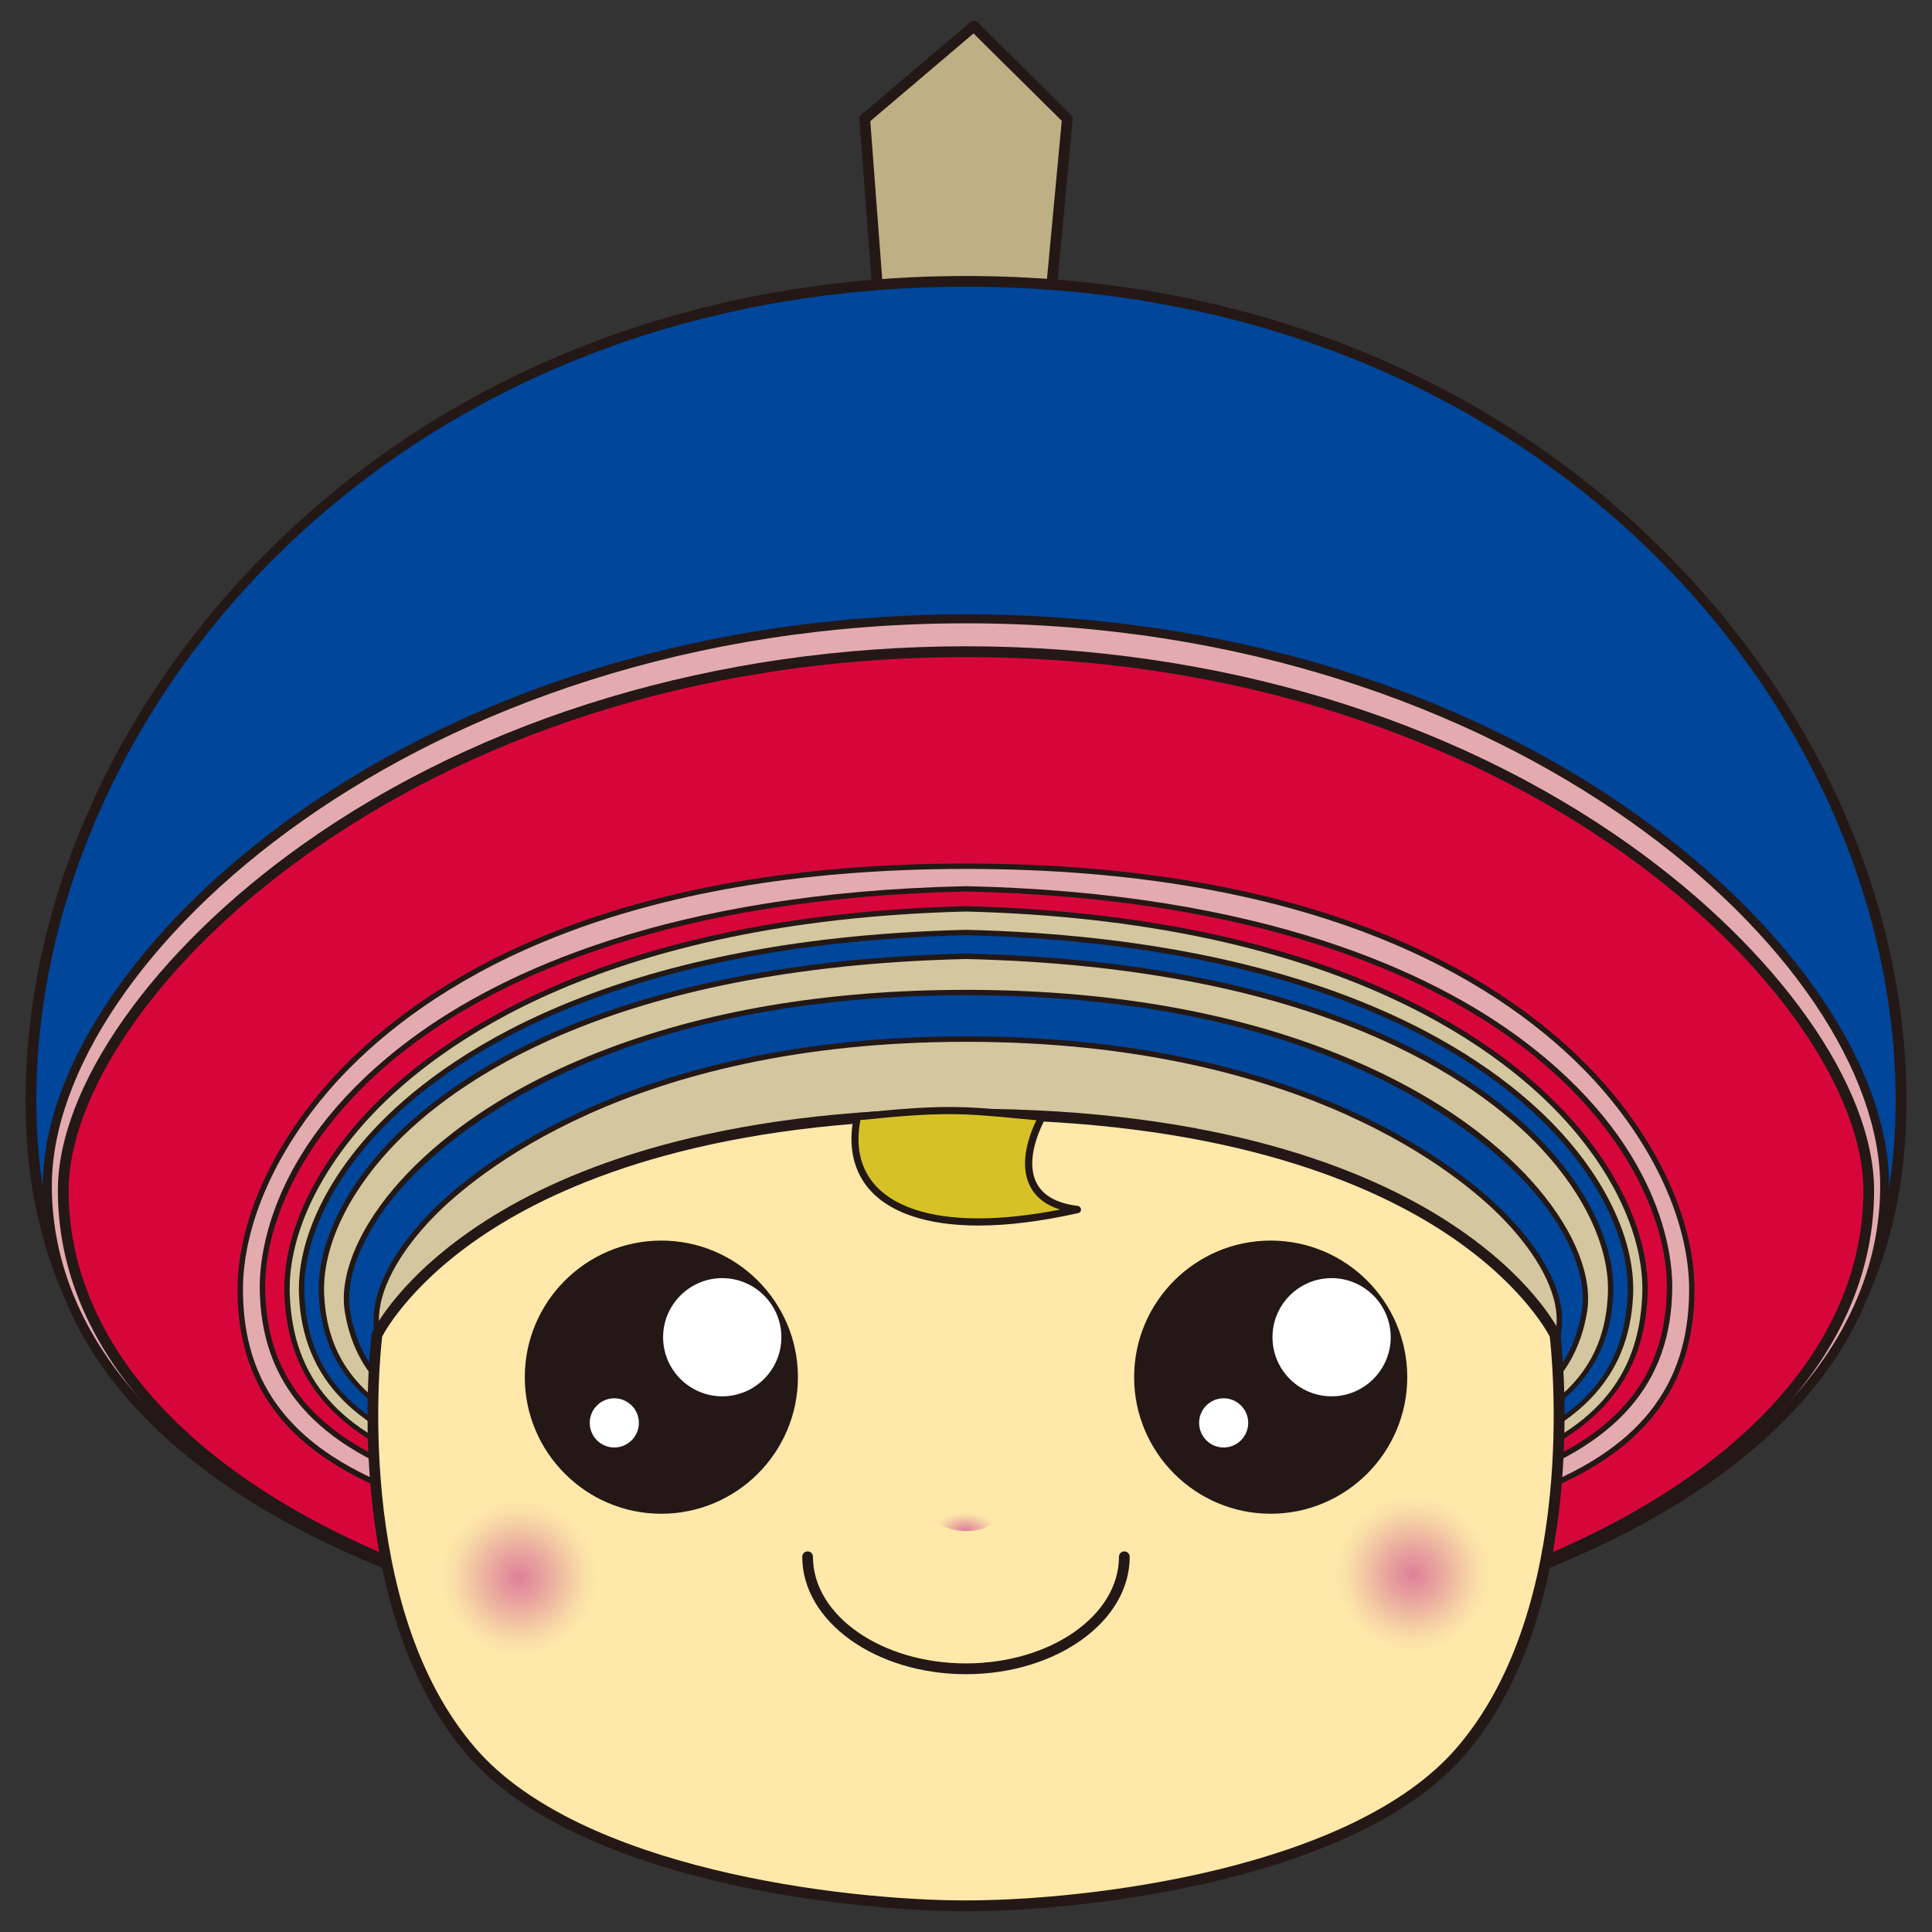 <?xml version="1.0" encoding="utf-8"?>
<!-- Generator: Adobe Illustrator 15.1.0, SVG Export Plug-In  -->
<!DOCTYPE svg PUBLIC "-//W3C//DTD SVG 1.1//EN" "http://www.w3.org/Graphics/SVG/1.1/DTD/svg11.dtd">
<svg version="1.1"
	 xmlns="http://www.w3.org/2000/svg" xmlns:xlink="http://www.w3.org/1999/xlink" xmlns:a="http://ns.adobe.com/AdobeSVGViewerExtensions/3.0/"
	 x="0px" y="0px" width="41px" height="41px" viewBox="-0.542 -0.44 41 41" enable-background="new -0.542 -0.44 41 41"
	 xml:space="preserve">
<rect x="-0.542" y="-0.44" width="41" height="41" fill="#333333" stroke="none"/>
<defs>
</defs>
<polygon fill="#BEAF85" points="18.089,5.813 17.809,2.082 20.125,0.113 22.107,2.082 21.76,5.813 "/>
<path fill="#231815" d="M18.089,5.928c-0.06,0-0.108-0.046-0.113-0.106l-0.28-3.732c-0.003-0.035,0.012-0.071,0.04-0.095
	l2.316-1.967c0.045-0.038,0.111-0.037,0.153,0.006L22.188,2c0.025,0.023,0.036,0.059,0.034,0.092l-0.349,3.732
	c-0.006,0.059-0.055,0.104-0.113,0.104H18.089z M17.927,2.131l0.269,3.568h3.46l0.334-3.575L20.118,0.27L17.927,2.131z"/>
<path fill="#00469B" d="M19.958,5.529C7.656,5.532,0.114,14.697,0.114,22.918c0,9.333,9.862,10.854,19.844,10.854
	s19.844-1.521,19.844-10.854C39.802,14.697,32.26,5.532,19.958,5.529z"/>
<path fill="#231815" d="M19.958,33.885C10.666,33.885,0,32.639,0,22.918c0-4.244,1.948-8.564,5.345-11.857
	c1.796-1.742,3.909-3.113,6.28-4.074c2.569-1.041,5.372-1.57,8.333-1.57s5.765,0.529,8.333,1.57
	c2.371,0.961,4.484,2.332,6.281,4.074c3.396,3.293,5.344,7.613,5.344,11.857C39.916,32.639,29.25,33.885,19.958,33.885z
	 M19.958,5.645C7.771,5.646,0.229,14.613,0.229,22.918c0,4.223,1.998,7.108,6.109,8.82c3.142,1.309,7.47,1.918,13.62,1.918
	c6.151,0,10.479-0.609,13.621-1.918c4.11-1.712,6.108-4.598,6.108-8.82C39.688,14.613,32.145,5.646,19.958,5.645z"/>
<path fill="#E3ABB0" d="M19.958,12.693c-11.904,0-19.495,7.34-19.495,12.029c0,6.123,8.711,10.145,19.495,10.145
	s19.495-4.021,19.495-10.145C39.453,20.033,31.862,12.693,19.958,12.693z"/>
<path fill="#231815" d="M19.958,34.963c-5.344,0-10.257-0.989-13.834-2.786c-1.812-0.91-3.227-1.996-4.206-3.227
	c-1.028-1.292-1.551-2.715-1.551-4.228c0-2.494,2.041-5.502,5.324-7.85c3.854-2.757,8.921-4.275,14.267-4.275
	c5.347,0,10.413,1.519,14.268,4.275c3.283,2.348,5.322,5.355,5.322,7.85c0,1.513-0.521,2.936-1.55,4.228
	c-0.979,1.23-2.395,2.316-4.205,3.227C30.215,33.974,25.302,34.963,19.958,34.963z M19.958,12.788c-11.663,0-19.4,7.183-19.4,11.935
	c0,2.866,2.008,5.452,5.651,7.283c3.552,1.785,8.435,2.767,13.749,2.767s10.197-0.981,13.749-2.767
	c3.645-1.831,5.651-4.417,5.651-7.283C39.358,19.971,31.621,12.788,19.958,12.788z"/>
<path fill="#D7063A" d="M19.958,13.391c-11.896,0-19.157,7.404-19.157,11.434c0,5.932,8.373,10.043,19.157,10.043
	s19.158-4.111,19.158-10.043C39.116,20.795,31.855,13.391,19.958,13.391z"/>
<path fill="#231815" d="M19.958,34.981c-5.294,0-10.15-0.998-13.675-2.81c-3.609-1.855-5.597-4.466-5.597-7.348
	c0-2.209,2.027-5.083,5.165-7.32c3.823-2.726,8.832-4.228,14.106-4.228s10.284,1.502,14.106,4.228
	c3.139,2.237,5.166,5.111,5.166,7.32c0,2.882-1.987,5.492-5.597,7.348C30.108,33.983,25.252,34.981,19.958,34.981z M19.958,13.505
	c-11.813,0-19.044,7.328-19.044,11.319c0,2.793,1.943,5.329,5.474,7.145c3.493,1.797,8.312,2.785,13.57,2.785
	c5.258,0,10.078-0.988,13.571-2.785c3.529-1.815,5.473-4.352,5.473-7.145C39.002,20.833,31.772,13.505,19.958,13.505z"/>
<path fill="#E3ABB0" d="M19.958,17.943c-11.628,0-15.418,5.837-15.401,9.009c0.021,4.335,4.861,5.597,15.401,5.597
	c10.541,0,15.381-1.262,15.402-5.597C35.376,23.78,31.586,17.943,19.958,17.943z"/>
<path fill="#231815" d="M19.958,32.605c-5.666,0-9.264-0.362-11.663-1.175c-2.579-0.874-3.785-2.296-3.796-4.478
	c-0.008-1.557,0.855-3.357,2.31-4.817c1.929-1.938,5.776-4.249,13.149-4.249c7.374,0,11.221,2.311,13.149,4.249
	c1.454,1.46,2.317,3.261,2.31,4.817c-0.011,2.182-1.217,3.604-3.795,4.478C29.222,32.243,25.625,32.605,19.958,32.605z M19.958,18
	c-7.334,0-11.155,2.293-13.069,4.215c-1.432,1.441-2.283,3.212-2.275,4.737c0.02,4.038,4.18,5.54,15.345,5.54
	c11.166,0,15.325-1.502,15.345-5.54c0.008-1.525-0.843-3.296-2.275-4.737C31.113,20.293,27.293,18,19.958,18z"/>
<path fill="#D7063A" d="M19.958,18.422c-11.36,0.248-14.945,5.523-14.93,8.451c0.021,4.067,4.712,5.25,14.93,5.25
	s14.909-1.183,14.931-5.25C34.904,23.945,31.318,18.67,19.958,18.422z"/>
<path fill="#231815" d="M19.958,32.18c-5.493,0-8.98-0.34-11.307-1.102c-2.5-0.819-3.67-2.156-3.681-4.203
	c-0.004-0.676,0.219-3.051,3.222-5.278c1.887-1.397,5.459-3.095,11.765-3.231c6.309,0.137,9.88,1.834,11.767,3.231
	c3.004,2.228,3.226,4.603,3.222,5.278c-0.011,2.047-1.18,3.384-3.68,4.203C28.938,31.84,25.451,32.18,19.958,32.18z M19.957,18.479
	c-6.273,0.137-9.822,1.822-11.696,3.209c-2.353,1.745-3.184,3.822-3.176,5.186c0.02,3.785,4.051,5.193,14.873,5.193
	s14.854-1.408,14.873-5.193c0.008-1.363-0.823-3.44-3.176-5.186C29.782,20.301,26.232,18.615,19.957,18.479z"/>
<path fill="#D4C79F" d="M19.958,18.848C9.164,19.122,5.437,24.227,5.551,27.047c0.153,3.784,4.528,4.733,14.407,4.733
	s14.255-0.949,14.408-4.733C34.479,24.227,30.753,19.122,19.958,18.848z"/>
<path fill="#231815" d="M19.958,31.838c-5.343,0-8.695-0.293-10.867-0.95c-2.377-0.72-3.521-1.939-3.597-3.839
	c-0.051-1.227,0.59-2.643,1.756-3.888c1.449-1.548,5.028-4.176,12.707-4.371c7.682,0.195,11.26,2.823,12.71,4.371
	c1.166,1.245,1.805,2.661,1.756,3.888c-0.077,1.899-1.221,3.119-3.598,3.839C28.653,31.545,25.302,31.838,19.958,31.838z
	 M19.957,18.904c-7.635,0.194-11.187,2.799-12.624,4.335c-1.146,1.223-1.774,2.609-1.725,3.806c0.141,3.498,3.762,4.679,14.35,4.679
	s14.209-1.181,14.351-4.679c0.049-1.196-0.58-2.583-1.725-3.806C31.146,21.703,27.594,19.099,19.957,18.904z"/>
<path fill="#00469B" d="M19.958,19.35C9.396,19.607,5.748,24.393,5.86,27.038c0.15,3.548,4.431,4.438,14.098,4.438
	s13.948-0.891,14.098-4.438C34.168,24.393,30.521,19.607,19.958,19.35z"/>
<path fill="#231815" d="M19.958,31.533c-5.229,0-8.508-0.273-10.634-0.891c-2.327-0.675-3.445-1.819-3.521-3.602
	c-0.046-1.104,0.535-2.388,1.596-3.521c1.402-1.497,4.899-4.041,12.559-4.227c7.662,0.186,11.158,2.729,12.561,4.227
	c1.061,1.134,1.643,2.417,1.596,3.521c-0.076,1.782-1.194,2.927-3.521,3.602C28.466,31.26,25.187,31.533,19.958,31.533z
	 M19.957,19.406c-7.615,0.186-11.085,2.707-12.476,4.191c-1.039,1.112-1.609,2.365-1.563,3.438c0.138,3.276,3.681,4.384,14.04,4.384
	s13.902-1.107,14.041-4.384c0.046-1.073-0.525-2.326-1.564-3.438C31.044,22.113,27.575,19.592,19.957,19.406z"/>
<path fill="#D4C79F" d="M19.958,19.855C9.71,20.094,6.171,24.561,6.28,27.029c0.146,3.311,4.299,4.144,13.678,4.144
	s13.532-0.833,13.679-4.144C33.745,24.561,30.206,20.094,19.958,19.855z"/>
<path fill="#231815" d="M19.958,31.23c-5.072,0-8.254-0.258-10.316-0.832c-2.259-0.631-3.346-1.701-3.419-3.366
	c-0.043-0.992,0.483-2.149,1.445-3.18c1.345-1.438,4.729-3.878,12.289-4.055c7.562,0.177,10.946,2.616,12.291,4.055
	c0.963,1.03,1.489,2.188,1.445,3.18c-0.072,1.665-1.159,2.735-3.418,3.366C28.213,30.973,25.031,31.23,19.958,31.23z M19.957,19.912
	c-7.515,0.176-10.873,2.594-12.206,4.019c-0.94,1.007-1.457,2.136-1.414,3.097c0.134,3.057,3.571,4.088,13.621,4.088
	s13.487-1.031,13.622-4.088c0.042-0.961-0.474-2.09-1.415-3.097C30.832,22.506,27.474,20.088,19.957,19.912z"/>
<path fill="#00469B" d="M19.958,20.623c-9.37,0-13.495,4.584-13.123,6.783c0.489,2.89,4.024,3.425,13.123,3.425
	c9.1,0,12.635-0.535,13.124-3.425C33.454,25.207,29.329,20.623,19.958,20.623z"/>
<path fill="#231815" d="M19.958,30.888c-8.88,0-12.674-0.482-13.18-3.474c-0.126-0.744,0.25-1.699,1.029-2.623
	c0.684-0.809,1.989-1.968,4.324-2.891c2.239-0.886,4.872-1.334,7.826-1.334s5.587,0.448,7.826,1.334
	c2.335,0.923,3.641,2.082,4.325,2.891c0.779,0.924,1.154,1.879,1.028,2.623C32.632,30.405,28.838,30.888,19.958,30.888z
	 M19.958,20.68c-7.912,0-11.233,3.205-12.063,4.186c-0.758,0.896-1.124,1.819-1.004,2.53c0.493,2.909,4.256,3.378,13.067,3.378
	s12.575-0.469,13.067-3.378c0.12-0.711-0.245-1.634-1.004-2.53C31.191,23.885,27.87,20.68,19.958,20.68z"/>
<path fill="#D4C79F" d="M19.958,21.611c-8.273,0-12.571,3.953-12.516,5.988c0.075,2.733,4.28,3.118,12.516,3.118
	c8.236,0,12.517-0.385,12.592-3.118C32.605,25.564,28.232,21.611,19.958,21.611z"/>
<path fill="#231815" d="M19.958,30.775c-4.066,0-7.209-0.092-9.33-0.535c-2.175-0.457-3.205-1.295-3.242-2.641
	c-0.019-0.661,0.415-1.496,1.189-2.292c0.856-0.881,4.209-3.754,11.383-3.754c7.229,0,10.608,2.897,11.472,3.784
	c0.777,0.799,1.195,1.603,1.177,2.262c-0.036,1.344-1.079,2.184-3.28,2.641C27.187,30.684,24.034,30.775,19.958,30.775z
	 M19.958,21.669c-7.129,0-10.452,2.845-11.301,3.718c-0.753,0.774-1.175,1.579-1.157,2.21c0.035,1.302,1.008,2.082,3.152,2.532
	c2.109,0.441,5.246,0.532,9.306,0.532c4.068,0,7.215-0.091,9.345-0.532c2.17-0.451,3.154-1.232,3.19-2.532
	c0.017-0.62-0.4-1.413-1.145-2.179C30.492,24.538,27.143,21.669,19.958,21.669z"/>
<path fill="#FFE8A9" d="M32.458,27.891c0,0-2.21-4.687-12.5-4.687c-10.289,0-12.5,4.687-12.5,4.687s-0.741,5.67,2.008,8.845
	c2.138,2.47,7.504,3.271,10.492,3.271s8.354-0.801,10.493-3.271C33.199,33.561,32.458,27.891,32.458,27.891z"/>
<path fill="#231815" d="M19.958,40.119c-2.668,0-8.313-0.691-10.579-3.309c-2.75-3.177-2.042-8.877-2.034-8.935
	c0.002-0.012,0.005-0.023,0.011-0.034c0.022-0.049,0.587-1.216,2.433-2.391c1.69-1.078,4.827-2.362,10.17-2.362
	s8.479,1.284,10.17,2.362c1.846,1.175,2.41,2.342,2.434,2.391c0.005,0.011,0.009,0.022,0.01,0.034
	c0.008,0.058,0.716,5.758-2.034,8.935C28.271,39.428,22.626,40.119,19.958,40.119z M7.568,27.924
	c-0.042,0.361-0.621,5.729,1.983,8.737c2.212,2.555,7.774,3.229,10.406,3.229s8.194-0.675,10.406-3.229
	c2.606-3.01,2.025-8.376,1.983-8.737c-0.073-0.14-0.674-1.223-2.36-2.292c-1.664-1.056-4.755-2.314-10.029-2.314
	c-5.273,0-8.365,1.259-10.029,2.314C8.242,26.701,7.642,27.783,7.568,27.924z"/>
<circle fill="#231815" cx="13.493" cy="28.784" r="2.813"/>
<path fill="#231815" d="M13.492,31.684c-1.598,0-2.897-1.301-2.897-2.899c0-1.598,1.3-2.898,2.897-2.898
	c1.599,0,2.899,1.301,2.899,2.898C16.392,30.383,15.091,31.684,13.492,31.684z M13.492,26.058c-1.504,0-2.727,1.224-2.727,2.727
	c0,1.504,1.223,2.728,2.727,2.728s2.728-1.224,2.728-2.728C16.22,27.281,14.996,26.058,13.492,26.058z"/>
<circle fill="#FFFFFF" cx="14.785" cy="27.938" r="1.292"/>
<path fill="#231815" d="M14.785,29.268c-0.733,0-1.331-0.596-1.331-1.33s0.598-1.33,1.331-1.33s1.33,0.596,1.33,1.33
	S15.519,29.268,14.785,29.268z M14.785,26.684c-0.691,0-1.255,0.563-1.255,1.254s0.563,1.254,1.255,1.254s1.255-0.563,1.255-1.254
	S15.477,26.684,14.785,26.684z"/>
<circle fill="#FFFFFF" cx="12.494" cy="29.756" r="0.538"/>
<path fill="#231815" d="M12.494,30.311c-0.306,0-0.554-0.249-0.554-0.555c0-0.305,0.248-0.553,0.554-0.553s0.554,0.248,0.554,0.553
	C13.048,30.062,12.8,30.311,12.494,30.311z M12.494,29.234c-0.288,0-0.521,0.234-0.521,0.521c0,0.288,0.233,0.523,0.521,0.523
	s0.522-0.235,0.522-0.523C13.017,29.469,12.782,29.234,12.494,29.234z"/>
<circle fill="#231815" cx="26.424" cy="28.784" r="2.813"/>
<path fill="#231815" d="M26.424,31.684c-1.599,0-2.898-1.301-2.898-2.899c0-1.598,1.3-2.898,2.898-2.898s2.898,1.301,2.898,2.898
	C29.322,30.383,28.022,31.684,26.424,31.684z M26.424,26.058c-1.504,0-2.728,1.224-2.728,2.727c0,1.504,1.224,2.728,2.728,2.728
	s2.727-1.224,2.727-2.728C29.15,27.281,27.928,26.058,26.424,26.058z"/>
<circle fill="#FFFFFF" cx="27.716" cy="27.938" r="1.292"/>
<path fill="#231815" d="M27.716,29.268c-0.732,0-1.33-0.596-1.33-1.33s0.598-1.33,1.33-1.33c0.734,0,1.331,0.596,1.331,1.33
	S28.45,29.268,27.716,29.268z M27.716,26.684c-0.691,0-1.254,0.563-1.254,1.254s0.563,1.254,1.254,1.254
	c0.692,0,1.255-0.563,1.255-1.254S28.408,26.684,27.716,26.684z"/>
<circle fill="#FFFFFF" cx="25.426" cy="29.756" r="0.538"/>
<path fill="#231815" d="M25.426,30.311c-0.306,0-0.554-0.249-0.554-0.555c0-0.305,0.248-0.553,0.554-0.553
	c0.305,0,0.554,0.248,0.554,0.553C25.979,30.062,25.73,30.311,25.426,30.311z M25.426,29.234c-0.288,0-0.521,0.234-0.521,0.521
	c0,0.288,0.233,0.523,0.521,0.523c0.287,0,0.521-0.235,0.521-0.523C25.947,29.469,25.713,29.234,25.426,29.234z"/>
<path fill="#231815" d="M19.958,35.089c-1.916,0-3.475-1.118-3.475-2.492c0-0.063,0.051-0.114,0.114-0.114
	c0.063,0,0.113,0.051,0.113,0.114c0,1.249,1.457,2.263,3.247,2.263s3.247-1.014,3.247-2.263c0-0.063,0.052-0.114,0.113-0.114
	c0.063,0,0.115,0.051,0.115,0.114C23.434,33.971,21.874,35.089,19.958,35.089z"/>
<radialGradient id="SVGID_1_" cx="10.475" cy="33.036" r="1.71" gradientUnits="userSpaceOnUse">
	<stop  offset="0" style="stop-color:#DE8199"/>
	<stop  offset="0.31" style="stop-color:#DE8499;stop-opacity:0.69"/>
	<stop  offset="0.496" style="stop-color:#DF8C9B;stop-opacity:0.503"/>
	<stop  offset="0.65" style="stop-color:#E19A9D;stop-opacity:0.35"/>
	<stop  offset="0.786" style="stop-color:#E4AEA0;stop-opacity:0.214"/>
	<stop  offset="0.909" style="stop-color:#E8C8A4;stop-opacity:0.091"/>
	<stop  offset="1" style="stop-color:#EBE1A8;stop-opacity:0"/>
</radialGradient>
<circle fill="url(#SVGID_1_)" cx="10.475" cy="33.035" r="1.71"/>
<radialGradient id="SVGID_2_" cx="29.441" cy="32.959" r="1.711" gradientUnits="userSpaceOnUse">
	<stop  offset="0" style="stop-color:#DE8199"/>
	<stop  offset="0.31" style="stop-color:#DE8499;stop-opacity:0.69"/>
	<stop  offset="0.496" style="stop-color:#DF8C9B;stop-opacity:0.503"/>
	<stop  offset="0.65" style="stop-color:#E19A9D;stop-opacity:0.35"/>
	<stop  offset="0.786" style="stop-color:#E4AEA0;stop-opacity:0.214"/>
	<stop  offset="0.909" style="stop-color:#E8C8A4;stop-opacity:0.091"/>
	<stop  offset="1" style="stop-color:#EBE1A8;stop-opacity:0"/>
</radialGradient>
<circle fill="url(#SVGID_2_)" cx="29.441" cy="32.96" r="1.711"/>
<radialGradient id="SVGID_3_" cx="-36.928" cy="-1259.627" r="1.711" gradientTransform="matrix(0.415 0 0 0.233 35.276 325.526)" gradientUnits="userSpaceOnUse">
	<stop  offset="0" style="stop-color:#DE8199"/>
	<stop  offset="0.31" style="stop-color:#DE8499;stop-opacity:0.69"/>
	<stop  offset="0.496" style="stop-color:#DF8C9B;stop-opacity:0.503"/>
	<stop  offset="0.65" style="stop-color:#E19A9D;stop-opacity:0.35"/>
	<stop  offset="0.786" style="stop-color:#E4AEA0;stop-opacity:0.214"/>
	<stop  offset="0.909" style="stop-color:#E8C8A4;stop-opacity:0.091"/>
	<stop  offset="1" style="stop-color:#EBE1A8;stop-opacity:0"/>
</radialGradient>
<ellipse fill="url(#SVGID_3_)" cx="19.958" cy="31.654" rx="0.709" ry="0.399"/>
<path fill="#D6C226" d="M17.655,23.252c-0.384,1.781,1.282,2.735,4.67,1.978l-0.007-0.002c-1.196-0.148-1.213-1.061-0.751-1.958
	l-0.013-0.003c-1.546-0.142-1.858-0.215-3.79-0.018L17.655,23.252z"/>
<path fill="#231815" d="M20.222,25.568C20.221,25.568,20.221,25.568,20.222,25.568c-1.11,0-1.925-0.283-2.354-0.815
	c-0.316-0.393-0.415-0.917-0.286-1.518c0.008-0.035,0.038-0.06,0.072-0.06l0.109-0.002c0.835-0.086,1.369-0.121,1.839-0.121
	c0.494,0,0.901,0.038,1.518,0.097c0.137,0.013,0.283,0.026,0.442,0.042l0.019,0.002c0.023,0.004,0.045,0.02,0.056,0.041
	s0.011,0.048,0,0.068c-0.287,0.558-0.35,1.043-0.178,1.37c0.14,0.265,0.432,0.425,0.87,0.479c0.003,0.001,0.007,0.001,0.011,0.003
	c0.033,0.009,0.06,0.041,0.059,0.076c-0.001,0.034-0.022,0.065-0.057,0.073C21.559,25.479,20.845,25.568,20.222,25.568z
	 M17.718,23.326c-0.103,0.536-0.013,0.983,0.268,1.332c0.4,0.495,1.173,0.758,2.235,0.758c0.519,0,1.101-0.063,1.734-0.187
	c-0.298-0.094-0.511-0.256-0.632-0.486c-0.185-0.351-0.14-0.848,0.128-1.41c-0.121-0.011-0.237-0.022-0.346-0.032
	c-0.612-0.058-1.017-0.097-1.504-0.097c-0.464,0-0.994,0.034-1.829,0.121L17.718,23.326z"/>
</svg>
